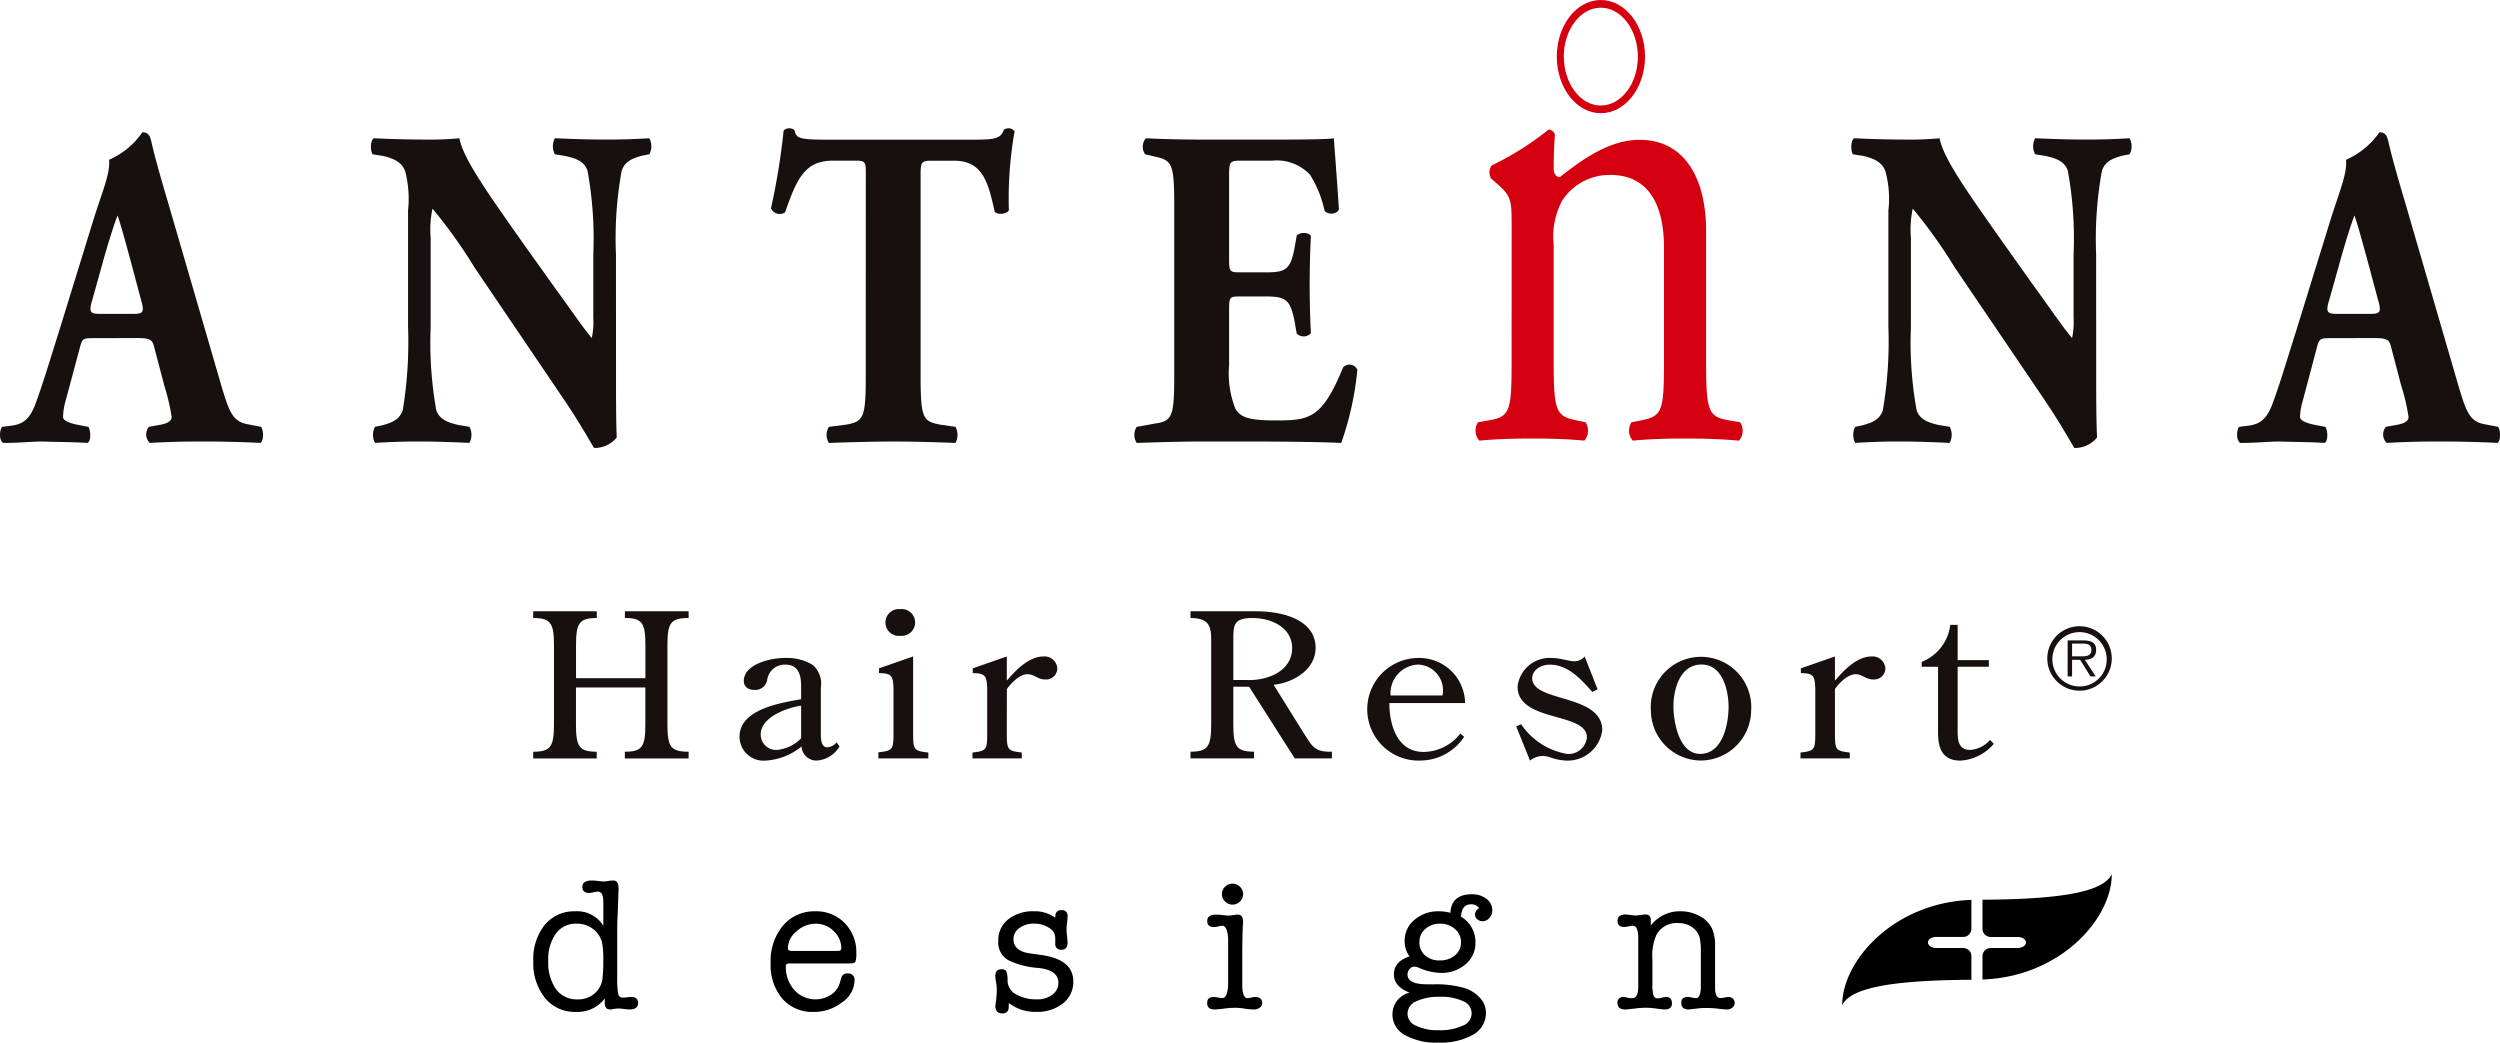 <svg xmlns="http://www.w3.org/2000/svg" width="179.055" height="74.678" viewBox="0 0 179.055 74.678"><g transform="translate(4829.048 -1826.25)"><g transform="translate(-4790.858 1888.87)"><g transform="translate(0 0)"><path d="M520.589,333.522c.566-1.118,2.977-1.784,9.253-1.813v-1.69a.587.587,0,0,0-.586-.587h-1.939c-.321,0-.585-.183-.585-.4s.263-.391.585-.391h1.939a.591.591,0,0,0,.586-.593v-2.063C524.251,326.186,520.589,330.358,520.589,333.522Zm10.047-7.549v2.076a.593.593,0,0,0,.594.593h1.933c.323,0,.59.177.59.391s-.267.4-.59.4H531.23a.589.589,0,0,0-.594.587v1.67c5.6-.2,9.26-4.36,9.26-7.535C539.327,325.281,536.92,325.94,530.636,325.974Z" transform="translate(-426.837 -324.154)"/><g transform="translate(0 0.445)"><path d="M296.016,327.438a2.215,2.215,0,0,1,2,1.03v-1.359a4.678,4.678,0,0,0-.024-.661c-.046-.278-.171-.418-.377-.418a1.318,1.318,0,0,0-.3.05,1.687,1.687,0,0,1-.306.045c-.337,0-.494-.15-.494-.44s.222-.451.667-.451a3.691,3.691,0,0,1,.4.027c.287.025.437.046.443.046.086,0,.2-.021.353-.04a1.911,1.911,0,0,1,.353-.033c.248,0,.376.184.376.545v.144c-.009.025-.014.266-.026.713,0,.059-.015.4-.041,1.049-.023.448-.029.79-.029,1.021v3.584a5.216,5.216,0,0,0,.082,1.111.309.309,0,0,0,.329.217,1.17,1.17,0,0,0,.279-.023c.15-.012.247-.022.3-.022.336,0,.505.149.505.44s-.2.455-.609.455a3.886,3.886,0,0,1-.408-.033c-.189-.022-.327-.035-.413-.035-.025,0-.132.011-.313.029a1.108,1.108,0,0,1-.282.04c-.238,0-.364-.163-.364-.486v-.3a2.429,2.429,0,0,1-2.072.961,2.727,2.727,0,0,1-2.209-1,3.972,3.972,0,0,1-.835-2.621,3.926,3.926,0,0,1,.82-2.612A2.736,2.736,0,0,1,296.016,327.438Zm1.944,4.76a10.076,10.076,0,0,0,.053-1.143,7.42,7.42,0,0,0-.063-1.232,1.722,1.722,0,0,0-.586-1.053,1.913,1.913,0,0,0-1.258-.446,1.758,1.758,0,0,0-1.495.719,3.167,3.167,0,0,0-.54,1.954,3.283,3.283,0,0,0,.557,2.022,1.82,1.82,0,0,0,1.536.729,1.79,1.79,0,0,0,1.222-.42A1.666,1.666,0,0,0,297.961,332.2Z" transform="translate(-292.994 -325.235)"/><path d="M340.424,333.578a1.718,1.718,0,0,1-.07.629c-.051.076-.179.112-.391.112h-4.3a.409.409,0,0,0-.233.046.2.2,0,0,0-.054.159,2.443,2.443,0,0,0,.611,1.7,2.035,2.035,0,0,0,2.6.352,1.493,1.493,0,0,0,.641-.824l.117-.394a.427.427,0,0,1,.451-.324.451.451,0,0,1,.5.509,1.947,1.947,0,0,1-.895,1.565,3.253,3.253,0,0,1-2.024.684,2.852,2.852,0,0,1-2.257-.952,3.735,3.735,0,0,1-.832-2.555,3.927,3.927,0,0,1,.886-2.677,2.927,2.927,0,0,1,2.324-1.022,2.806,2.806,0,0,1,2.093.842A2.966,2.966,0,0,1,340.424,333.578Zm-4.9-.339c0,.128.094.186.3.186h3.244c.189,0,.283-.058.283-.186A1.7,1.7,0,0,0,338.8,332a1.785,1.785,0,0,0-1.275-.527,2.035,2.035,0,0,0-1.385.548A1.608,1.608,0,0,0,335.52,333.24Z" transform="translate(-317.282 -328.381)"/><path d="M376.143,330.46a2.386,2.386,0,0,1,1.5.468v-.051c0-.331.144-.5.435-.5a.391.391,0,0,1,.448.435c0,.051-.012.189-.024.407a2.833,2.833,0,0,0-.049.537,4.313,4.313,0,0,0,.034.476c.02.2.039.361.039.468,0,.339-.15.517-.44.517a.4.4,0,0,1-.443-.438v-.443a.857.857,0,0,0-.461-.7,1.933,1.933,0,0,0-1.062-.291,1.674,1.674,0,0,0-1.048.32.943.943,0,0,0-.423.792c0,.568.4.912,1.189,1.021l.787.111c1.536.206,2.31.841,2.31,1.9a1.933,1.933,0,0,1-.748,1.574,2.97,2.97,0,0,1-1.936.6,3.053,3.053,0,0,1-1.94-.637v.257c0,.33-.15.492-.461.492-.326,0-.5-.191-.5-.561a7,7,0,0,0,.084-.7,2.771,2.771,0,0,0,.021-.378,3.169,3.169,0,0,0-.054-.609,2.69,2.69,0,0,1-.051-.44c0-.317.147-.476.434-.476.186,0,.3.047.354.136a2.058,2.058,0,0,1,.089.718,1.118,1.118,0,0,0,.607.94,2.856,2.856,0,0,0,1.505.361,1.7,1.7,0,0,0,1.1-.339,1.03,1.03,0,0,0,.428-.842c0-.615-.485-.969-1.457-1.069a5.843,5.843,0,0,1-2.12-.549,1.455,1.455,0,0,1-.727-1.4,1.877,1.877,0,0,1,.711-1.529A2.835,2.835,0,0,1,376.143,330.46Z" transform="translate(-340.253 -328.257)"/><path d="M412.7,330.818v1.758c0,.451,0,.714.014.8.041.4.167.608.369.608a2.265,2.265,0,0,0,.332-.058.546.546,0,0,1,.2-.029c.34,0,.513.149.513.44a.381.381,0,0,1-.172.321.658.658,0,0,1-.426.134,5.336,5.336,0,0,1-.653-.058,4.6,4.6,0,0,0-.657-.065,6.444,6.444,0,0,0-.784.054,6.771,6.771,0,0,1-.706.069c-.365,0-.544-.149-.544-.455s.154-.44.465-.44a2.178,2.178,0,0,1,.318.04,1.9,1.9,0,0,0,.317.035c.225,0,.351-.294.4-.869v-3.449c-.049-.568-.188-.861-.412-.861a1.292,1.292,0,0,0-.3.057,1.7,1.7,0,0,1-.291.04c-.329,0-.492-.141-.492-.428,0-.3.2-.463.6-.463.165,0,.287.011.362.014.292.037.473.054.557.054a1.8,1.8,0,0,0,.329-.036c.153-.019.257-.033.328-.033.262,0,.394.18.394.526,0,.037-.007.09-.012.159s-.012.131-.012.172c-.006.066-.017.346-.023.835Q412.7,330.239,412.7,330.818Zm-.7-3.538a.731.731,0,0,1-.533-.221.753.753,0,0,1-.227-.53.759.759,0,0,1,1.293-.529.713.713,0,0,1,.225.529.735.735,0,0,1-.225.53A.72.72,0,0,1,412,327.281Z" transform="translate(-361.916 -325.556)"/><path d="M445.741,328.843a3.37,3.37,0,0,1,.793.107c.046-.882.559-1.326,1.545-1.326a1.651,1.651,0,0,1,1.034.324,1,1,0,0,1,.421.827.8.8,0,0,1-.208.551.648.648,0,0,1-.494.228.548.548,0,0,1-.381-.148.453.453,0,0,1-.16-.349.6.6,0,0,1,.3-.445.677.677,0,0,0-.552-.27c-.483,0-.723.3-.737.893a2.1,2.1,0,0,1,1.026,1.845,1.958,1.958,0,0,1-.7,1.549,2.568,2.568,0,0,1-1.764.625,3.95,3.95,0,0,1-1.55-.349.882.882,0,0,0-.367-.095.445.445,0,0,0-.339.169.588.588,0,0,0-.145.394c0,.473.473.7,1.424.7h.486a7.4,7.4,0,0,1,2.088.245,2.462,2.462,0,0,1,1.178.712,1.557,1.557,0,0,1,.44,1.091,1.772,1.772,0,0,1-.912,1.556,4.662,4.662,0,0,1-2.469.57,4.591,4.591,0,0,1-2.432-.544,1.661,1.661,0,0,1-.883-1.478,1.605,1.605,0,0,1,1.225-1.557c-.747-.291-1.12-.721-1.12-1.3,0-.631.373-1.055,1.12-1.291a1.8,1.8,0,0,1-.35-1.109,1.913,1.913,0,0,1,.713-1.522A2.593,2.593,0,0,1,445.741,328.843Zm.043,6.126a3.774,3.774,0,0,0-1.7.323.98.98,0,0,0-.622.877.947.947,0,0,0,.609.871,3.553,3.553,0,0,0,1.633.32,3.772,3.772,0,0,0,1.715-.327.928.928,0,0,0,.036-1.747A3.628,3.628,0,0,0,445.784,334.969Zm0-5.24a1.521,1.521,0,0,0-1.014.353,1.215,1.215,0,0,0-.456.876v.079a1.229,1.229,0,0,0,.4.961,1.51,1.51,0,0,0,1.049.364,1.634,1.634,0,0,0,1.1-.364,1.174,1.174,0,0,0,.429-.933,1.216,1.216,0,0,0-.433-.955A1.585,1.585,0,0,0,445.782,329.729Z" transform="translate(-380.843 -326.64)"/><path d="M483.917,331.225v.381a2.6,2.6,0,0,1,2.158-1.022,2.758,2.758,0,0,1,1.379.367,1.9,1.9,0,0,1,.873.926,3.154,3.154,0,0,1,.194,1.2v2.568c0,.386,0,.616.013.686.047.308.167.462.364.462a1.786,1.786,0,0,0,.321-.035,1.959,1.959,0,0,1,.271-.04.444.444,0,0,1,.306.124.4.4,0,0,1,.129.3.436.436,0,0,1-.163.339.6.6,0,0,1-.4.134,5.778,5.778,0,0,1-.619-.054,6.327,6.327,0,0,0-.808-.051,4.988,4.988,0,0,0-.58.025c-.451.051-.685.081-.715.081-.363,0-.542-.155-.542-.473,0-.281.153-.422.467-.422a1.157,1.157,0,0,1,.246.03,2.06,2.06,0,0,0,.334.057c.217,0,.338-.251.354-.744v-2.539a4.623,4.623,0,0,0-.066-.981,1.289,1.289,0,0,0-.525-.8,1.716,1.716,0,0,0-1.007-.315,1.663,1.663,0,0,0-1.548.775,3.582,3.582,0,0,0-.322,1.793v1.8a2.653,2.653,0,0,0,.08.807.291.291,0,0,0,.292.217,1.138,1.138,0,0,0,.305-.048,1.355,1.355,0,0,1,.306-.051c.275,0,.416.156.416.459s-.178.436-.538.436c-.067,0-.305-.029-.7-.081a5.272,5.272,0,0,0-.659-.042,7.056,7.056,0,0,0-.756.054c-.4.047-.619.069-.681.069-.376,0-.564-.155-.564-.461a.388.388,0,0,1,.438-.434,1.3,1.3,0,0,1,.255.045,1.626,1.626,0,0,0,.365.042c.275,0,.418-.267.428-.786v-3.6a1.646,1.646,0,0,0-.119-.628.319.319,0,0,0-.309-.176,1.491,1.491,0,0,0-.281.05,2.429,2.429,0,0,1-.278.04c-.335,0-.5-.151-.5-.441,0-.306.2-.458.61-.458a1.266,1.266,0,0,1,.133.015l.5.061a2.023,2.023,0,0,0,.374-.035c.235-.026.355-.041.365-.041C483.783,330.806,483.917,330.944,483.917,331.225Z" transform="translate(-403.873 -328.381)"/></g></g></g><g transform="translate(-4829.048 1826.25)"><path d="M241.743,277.139c-.684,0-.846-.092-.572-.978l.687-2.46c.412-1.511.851-2.89,1.126-3.612.248.7.607,2.04.99,3.445l.707,2.662c.254.85.084.942-.543.942Zm2.537,1.732c.958,0,1.176.067,1.316.594l.741,2.821a15.912,15.912,0,0,1,.523,2.228c0,.194-.109.421-.742.555l-.88.159a.838.838,0,0,0,.061,1.152c1.258-.067,2.331-.1,3.7-.1,1.43,0,2.912.035,4.232.1.252-.194.2-.982.025-1.152l-1.036-.2c-1.022-.219-1.269-.941-1.848-2.908l-3.734-12.837c-.692-2.335-1.019-3.54-1.238-4.5-.1-.482-.279-.65-.638-.65a5.612,5.612,0,0,1-2.383,1.969c.083.953-.417,2.1-1.078,4.156l-2.466,8c-.745,2.367-1.213,3.933-1.7,5.243-.441,1.271-1.019,1.53-1.68,1.636l-.743.094c-.192.267-.22.958.076,1.152,1.272,0,1.9-.1,2.836-.1,1.152.035,2.252.035,3.215.1.275-.166.219-.917.057-1.152l-.824-.159c-.771-.166-.989-.361-.989-.555a4.456,4.456,0,0,1,.19-1.177l1.017-3.8c.167-.623.246-.661.905-.661Z" transform="translate(-234.566 -254.659)" fill="#17100e"/><path d="M307.427,281.174c0,2.132,0,4.193.053,5.282a2.027,2.027,0,0,1-1.627.751c-.025,0-.93-1.674-2.225-3.571l-6.344-9.369a36.113,36.113,0,0,0-3-4.2,7.107,7.107,0,0,0-.132,2.1v6.358a27.461,27.461,0,0,0,.405,5.992c.253.688.883.882,1.6,1.049l.769.127a1.2,1.2,0,0,1,0,1.152c-1.485-.067-2.584-.1-3.688-.1-1.013,0-2.03.035-3.073.1a1.233,1.233,0,0,1,0-1.152l.468-.094c.739-.2,1.263-.393,1.516-1.081a29.9,29.9,0,0,0,.384-5.992V270.2a7.906,7.906,0,0,0-.2-2.788c-.188-.546-.6-.882-1.569-1.115l-.766-.122c-.192-.268-.168-1.054.107-1.149,1.3.067,2.664.095,3.793.095a21.624,21.624,0,0,0,2.311-.095c.276,1.479,2.059,3.959,4.532,7.477l2.307,3.234c1.242,1.7,2.014,2.856,2.643,3.6a5.56,5.56,0,0,0,.109-1.471v-4.515a27.039,27.039,0,0,0-.414-6c-.245-.694-.851-.888-1.594-1.055l-.745-.122a1.228,1.228,0,0,1,0-1.149c1.488.067,2.56.095,3.693.095,1.014,0,2-.028,3.073-.095a1.211,1.211,0,0,1,0,1.149l-.494.092c-.712.2-1.238.391-1.486,1.085a26.916,26.916,0,0,0-.409,6Z" transform="translate(-263.307 -255.124)" fill="#17100e"/><path d="M356.312,266.8c0-.786,0-.949-.666-.949h-1.7c-2.008,0-2.585,1.311-3.413,3.7a.689.689,0,0,1-1.013-.286,48.245,48.245,0,0,0,.907-5.576.608.608,0,0,1,.386-.159.633.633,0,0,1,.386.125c.138.563.223.691,2.308.691H363.73c1.812,0,2.224-.028,2.473-.717a.657.657,0,0,1,.356-.1.529.529,0,0,1,.409.228,27.657,27.657,0,0,0-.409,5.641c-.137.294-.878.356-1.018.093-.466-2.089-.851-3.637-2.91-3.637h-1.649c-.659,0-.744.1-.744.949v14.453c0,3.047.167,3.274,1.405,3.5l1.093.159a1.22,1.22,0,0,1,0,1.152c-1.785-.067-3.157-.1-4.39-.1-1.328,0-2.756.035-4.676.1a1.078,1.078,0,0,1,0-1.152l1.235-.159c1.242-.228,1.405-.455,1.405-3.5Z" transform="translate(-294.302 -254.343)" fill="#17100e"/><path d="M410.488,273.642c0,.917.031.988.772.988h1.893c1.43,0,1.737-.229,2.034-1.808l.142-.815c.188-.267.88-.267,1.016.024-.052,1.058-.087,2.235-.087,3.47,0,1.252.034,2.435.087,3.487a.7.7,0,0,1-1.016.023l-.142-.815c-.3-1.571-.6-1.838-2.034-1.838H411.26c-.741,0-.772.034-.772,1.018v3.9a6.871,6.871,0,0,0,.448,3.117c.351.589.871.843,2.882.843,2.392,0,3.323-.095,4.83-3.791a.62.62,0,0,1,1.027.16,21.988,21.988,0,0,1-1.155,5.242c-1.462-.067-4.1-.1-6.356-.1h-3.573c-1.317,0-2.662.035-4.722.1a1.074,1.074,0,0,1,0-1.152l1.289-.232c1.237-.188,1.4-.422,1.4-3.429V269.807c0-2.983-.164-3.2-1.4-3.47l-.682-.162a.936.936,0,0,1,.051-1.149c1.292.067,2.639.095,3.956.095h5.826c1.76,0,3.325-.028,3.681-.095.031.521.222,2.875.363,5.082-.113.361-.748.423-1.023.126a8.192,8.192,0,0,0-1.038-2.586,3.266,3.266,0,0,0-2.7-1.018h-2.2c-.905,0-.905.06-.905,1.271Z" transform="translate(-322.457 -255.124)" fill="#17100e"/><path d="M528.138,281.174c0,2.132,0,4.193.065,5.282a2.037,2.037,0,0,1-1.627.751c-.026,0-.935-1.674-2.224-3.571L518,274.267a35.679,35.679,0,0,0-3-4.2,7.183,7.183,0,0,0-.131,2.1v6.358a27.2,27.2,0,0,0,.411,5.992c.242.688.875.882,1.593,1.049l.771.127a1.211,1.211,0,0,1,0,1.152c-1.49-.067-2.591-.1-3.689-.1-1.014,0-2.034.035-3.075.1a1.228,1.228,0,0,1,0-1.152l.465-.094c.742-.2,1.268-.393,1.51-1.081a29.057,29.057,0,0,0,.4-5.992V270.2a7.452,7.452,0,0,0-.208-2.788c-.188-.546-.6-.882-1.557-1.115l-.772-.122c-.185-.268-.159-1.054.106-1.149,1.294.067,2.674.095,3.8.095a21.428,21.428,0,0,0,2.3-.095c.272,1.479,2.073,3.959,4.543,7.477l2.3,3.234c1.237,1.7,2.009,2.856,2.645,3.6a5.705,5.705,0,0,0,.107-1.471v-4.515a26.942,26.942,0,0,0-.413-6c-.242-.694-.852-.888-1.592-1.055l-.746-.122a1.2,1.2,0,0,1,0-1.149c1.486.067,2.559.095,3.686.095,1.013,0,2-.028,3.075-.095a1.2,1.2,0,0,1,0,1.149l-.489.092c-.719.2-1.245.391-1.49,1.085a27.372,27.372,0,0,0-.416,6Z" transform="translate(-378.005 -255.124)" fill="#17100e"/><path d="M575.289,277.139c-.685,0-.857-.092-.578-.978l.692-2.46c.412-1.511.843-2.89,1.12-3.612.25.7.606,2.04.992,3.445l.714,2.662c.247.85.084.942-.552.942Zm2.528,1.732c.961,0,1.18.067,1.317.594l.74,2.821a14.906,14.906,0,0,1,.523,2.228c0,.194-.106.421-.737.555l-.882.159a.843.843,0,0,0,.053,1.152c1.267-.067,2.342-.1,3.712-.1,1.43,0,2.913.035,4.237.1.249-.194.189-.982.031-1.152l-1.049-.2c-1.018-.219-1.26-.941-1.841-2.908l-3.733-12.837c-.693-2.335-1.023-3.54-1.239-4.5-.117-.482-.276-.65-.635-.65a5.732,5.732,0,0,1-2.394,1.969c.087.953-.409,2.1-1.067,4.156l-2.474,8c-.749,2.367-1.208,3.933-1.7,5.243-.44,1.271-1.021,1.53-1.676,1.636l-.748.094c-.183.267-.216.958.089,1.152,1.26,0,1.895-.1,2.829-.1,1.151.035,2.248.035,3.213.1.276-.166.222-.917.05-1.152l-.822-.159c-.763-.166-.987-.361-.987-.555a4.4,4.4,0,0,1,.2-1.177l1.006-3.8c.166-.623.258-.661.916-.661Z" transform="translate(-407.892 -254.659)" fill="#17100e"/><path d="M457.162,270.805c0-2.04,0-2.3-1.109-3.25l-.359-.316a.856.856,0,0,1,.042-.941,20.966,20.966,0,0,0,4.075-2.569.5.5,0,0,1,.45.361c-.086,1.214-.086,1.992-.086,2.467,0,.316.162.577.446.577,1.714-1.365,3.629-2.668,5.7-2.668,3.378,0,4.767,2.987,4.767,6.5v9.015c0,3.777.08,4.3,1.546,4.56l.893.154a1.092,1.092,0,0,1-.079,1.315c-1.218-.106-2.4-.152-3.829-.152-1.468,0-2.689.046-3.783.152a1.1,1.1,0,0,1-.091-1.315l.781-.154c1.5-.309,1.547-.783,1.547-4.56v-7.8c0-2.987-1.063-5.2-3.828-5.2a4.052,4.052,0,0,0-3.462,1.835,5.44,5.44,0,0,0-.612,3.149v8.016c0,3.777.086,4.252,1.55,4.56l.731.154a1.1,1.1,0,0,1-.08,1.315c-1.1-.106-2.281-.152-3.707-.152-1.472,0-2.693.046-3.825.152a1.1,1.1,0,0,1-.086-1.315l.854-.154c1.51-.259,1.552-.783,1.552-4.56Z" transform="translate(-348.895 -254.451)" fill="#d4000f"/><path d="M466.689,248.471c0,2.239,1.419,4.05,3.155,4.05s3.163-1.811,3.163-4.05-1.422-4.059-3.163-4.059S466.689,246.223,466.689,248.471Zm.5,0c0-1.932,1.191-3.507,2.651-3.507s2.655,1.575,2.655,3.507-1.192,3.5-2.655,3.5S467.194,250.391,467.194,248.471Z" transform="translate(-355.188 -244.412)" fill="#d4000f"/></g><g transform="translate(-4790.858 1869.876)"><path d="M322.105,333.406V331.06c0-1.587-.21-1.965-1.469-1.965v-.483H325.2v.483c-1.306,0-1.517.378-1.517,1.965V336.7c0,1.6.211,1.973,1.517,1.973v.483h-4.568v-.483c1.259,0,1.469-.375,1.469-1.973v-2.629h-4.969V336.7c0,1.6.22,1.973,1.487,1.973v.483H314.07v-.483c1.26,0,1.487-.375,1.487-1.973V331.06c0-1.587-.227-1.965-1.487-1.965v-.483h4.553v.483c-1.268,0-1.487.378-1.487,1.965v2.346Z" transform="translate(-314.07 -328.459)" fill="#17100e"/><path d="M349.244,341.332a2.783,2.783,0,0,1-1.724.829,1.1,1.1,0,0,1-1.169-1.11c0-1.2,1.761-1.887,2.893-2.059Zm0-2.8c-1.622.276-4.411.764-4.411,2.682a1.716,1.716,0,0,0,1.891,1.71,4.458,4.458,0,0,0,2.551-1.008,1.067,1.067,0,0,0,1.089,1.008,2.042,2.042,0,0,0,1.628-1.008l-.208-.3a.948.948,0,0,1-.653.361c-.475,0-.475-.641-.475-.982v-3.268a1.8,1.8,0,0,0-.577-1.649,3.56,3.56,0,0,0-2.033-.5c-1.044,0-2.908.46-2.908,1.65,0,.386.3.634.746.634a.86.86,0,0,0,.93-.721,1.265,1.265,0,0,1,1.312-1.088c.954,0,1.117.807,1.117,1.523Z" transform="translate(-330.056 -332.077)" fill="#17100e"/><path d="M368.023,337.006c0,1.355,0,1.437,1.089,1.559v.421h-3.578v-.436c1.083-.121,1.083-.221,1.083-1.558v-3.075c-.049-.762-.065-1.038-1.037-1.038v-.347l2.443-.851Zm-.912-6.8a.961.961,0,1,1-.017-1.911.961.961,0,1,1,.017,1.911Z" transform="translate(-340.813 -328.293)" fill="#17100e"/><path d="M382.024,340.671c0,1.355,0,1.437,1.072,1.559v.421h-3.532v-.421c1.055-.122,1.055-.2,1.055-1.559v-3.09c-.052-.762-.065-1.038-1.033-1.038V336.2l2.438-.851v1.7h.029c.58-.677,1.537-1.7,2.6-1.7a.91.91,0,0,1,.985.836.8.8,0,0,1-.86.812c-.56,0-.765-.376-1.28-.376-.558,0-1.194.663-1.469,1.063Z" transform="translate(-348.104 -331.958)" fill="#17100e"/><path d="M415.142,330.658c0-1.075.029-1.562,1.371-1.562,1.442,0,2.845.735,2.845,2.153,0,1.649-1.773,2.384-3.392,2.285h-.824Zm1.13,3.358,3.271,5.137h2.66v-.483c-1.291.047-1.435-.435-2.034-1.353l-2.139-3.436c1.533-.174,3.007-1.169,3.007-2.632,0-2.061-2.4-2.636-4.27-2.636h-4.692v.483c1.563,0,1.482.834,1.482,1.991v5.61c0,1.6-.224,1.973-1.482,1.973v.483h4.548v-.483c-1.265,0-1.482-.375-1.482-1.973v-2.681Z" transform="translate(-364.999 -328.459)" fill="#17100e"/><path d="M440.077,338.261a2.063,2.063,0,0,1,1.943-2.211,1.844,1.844,0,0,1,1.778,2.211Zm5.338.545a3.278,3.278,0,0,0-3.374-3.23,3.675,3.675,0,1,0,.208,7.346,3.768,3.768,0,0,0,3.1-1.7l-.273-.234a3.388,3.388,0,0,1-2.622,1.319c-1.992,0-2.462-2.095-2.462-3.5Z" transform="translate(-378.673 -332.077)" fill="#17100e"/><path d="M466.458,337.7l-.379.193c-.787-.91-1.748-1.958-3.041-1.958-.625,0-1.26.38-1.26.974,0,1.753,5.017,1.092,5.017,3.726a2.5,2.5,0,0,1-2.6,2.171,3.753,3.753,0,0,1-1.06-.208,2.195,2.195,0,0,0-.586-.125,1.546,1.546,0,0,0-.93.333l-.987-2.447.352-.159a4.959,4.959,0,0,0,3.306,2.131,1.32,1.32,0,0,0,1.406-1.181c0-1.854-4.967-1.051-4.967-3.653a2.316,2.316,0,0,1,2.5-2.036c.575,0,1.135.232,1.582.232a.969.969,0,0,0,.726-.342Z" transform="translate(-390.228 -331.958)" fill="#17100e"/><path d="M484.246,342.446c-1.546,0-1.914-2.379-1.914-3.4,0-1.1.4-3,2.016-3,1.563,0,1.933,1.977,1.933,3.029C486.281,340.195,485.91,342.446,484.246,342.446Zm0,.475a3.621,3.621,0,0,0,3.651-3.568,3.6,3.6,0,1,0-7.18.019A3.606,3.606,0,0,0,484.246,342.921Z" transform="translate(-400.667 -332.077)" fill="#17100e"/><path d="M505.493,340.671c0,1.355,0,1.437,1.063,1.559v.421h-3.53v-.421c1.059-.122,1.059-.2,1.059-1.559v-3.09c-.049-.762-.06-1.038-1.032-1.038V336.2l2.44-.851v1.7h.034c.571-.677,1.528-1.7,2.591-1.7a.916.916,0,0,1,.987.836.805.805,0,0,1-.862.812c-.56,0-.768-.376-1.278-.376-.563,0-1.2.663-1.472,1.063Z" transform="translate(-412.261 -331.958)" fill="#17100e"/><path d="M521.1,333.641v-.349a3.272,3.272,0,0,0,2.046-2.649h.529v2.523h2.233v.475h-2.233V338c0,.648-.079,1.6.908,1.6a2.061,2.061,0,0,0,1.411-.722l.269.287a3.413,3.413,0,0,1-2.387,1.2c-1.4,0-1.607-1.035-1.607-2.057v-4.66Z" transform="translate(-421.653 -329.514)" fill="#17100e"/><path d="M539.824,333.146a2.309,2.309,0,1,1,2.315,2.315A2.312,2.312,0,0,1,539.824,333.146Zm4.253,0a1.945,1.945,0,1,0-1.938,2.01A1.926,1.926,0,0,0,544.077,333.146Zm-.786,1.291h-.378l-.737-1.188H541.6v1.188h-.318V331.86h1.127c.683,0,.914.256.914.683,0,.506-.353.695-.81.707ZM542.079,333c.365,0,.9.061.9-.463,0-.4-.329-.451-.646-.451H541.6V333Z" transform="translate(-431.383 -329.618)" fill="#17100e"/></g></g></svg>